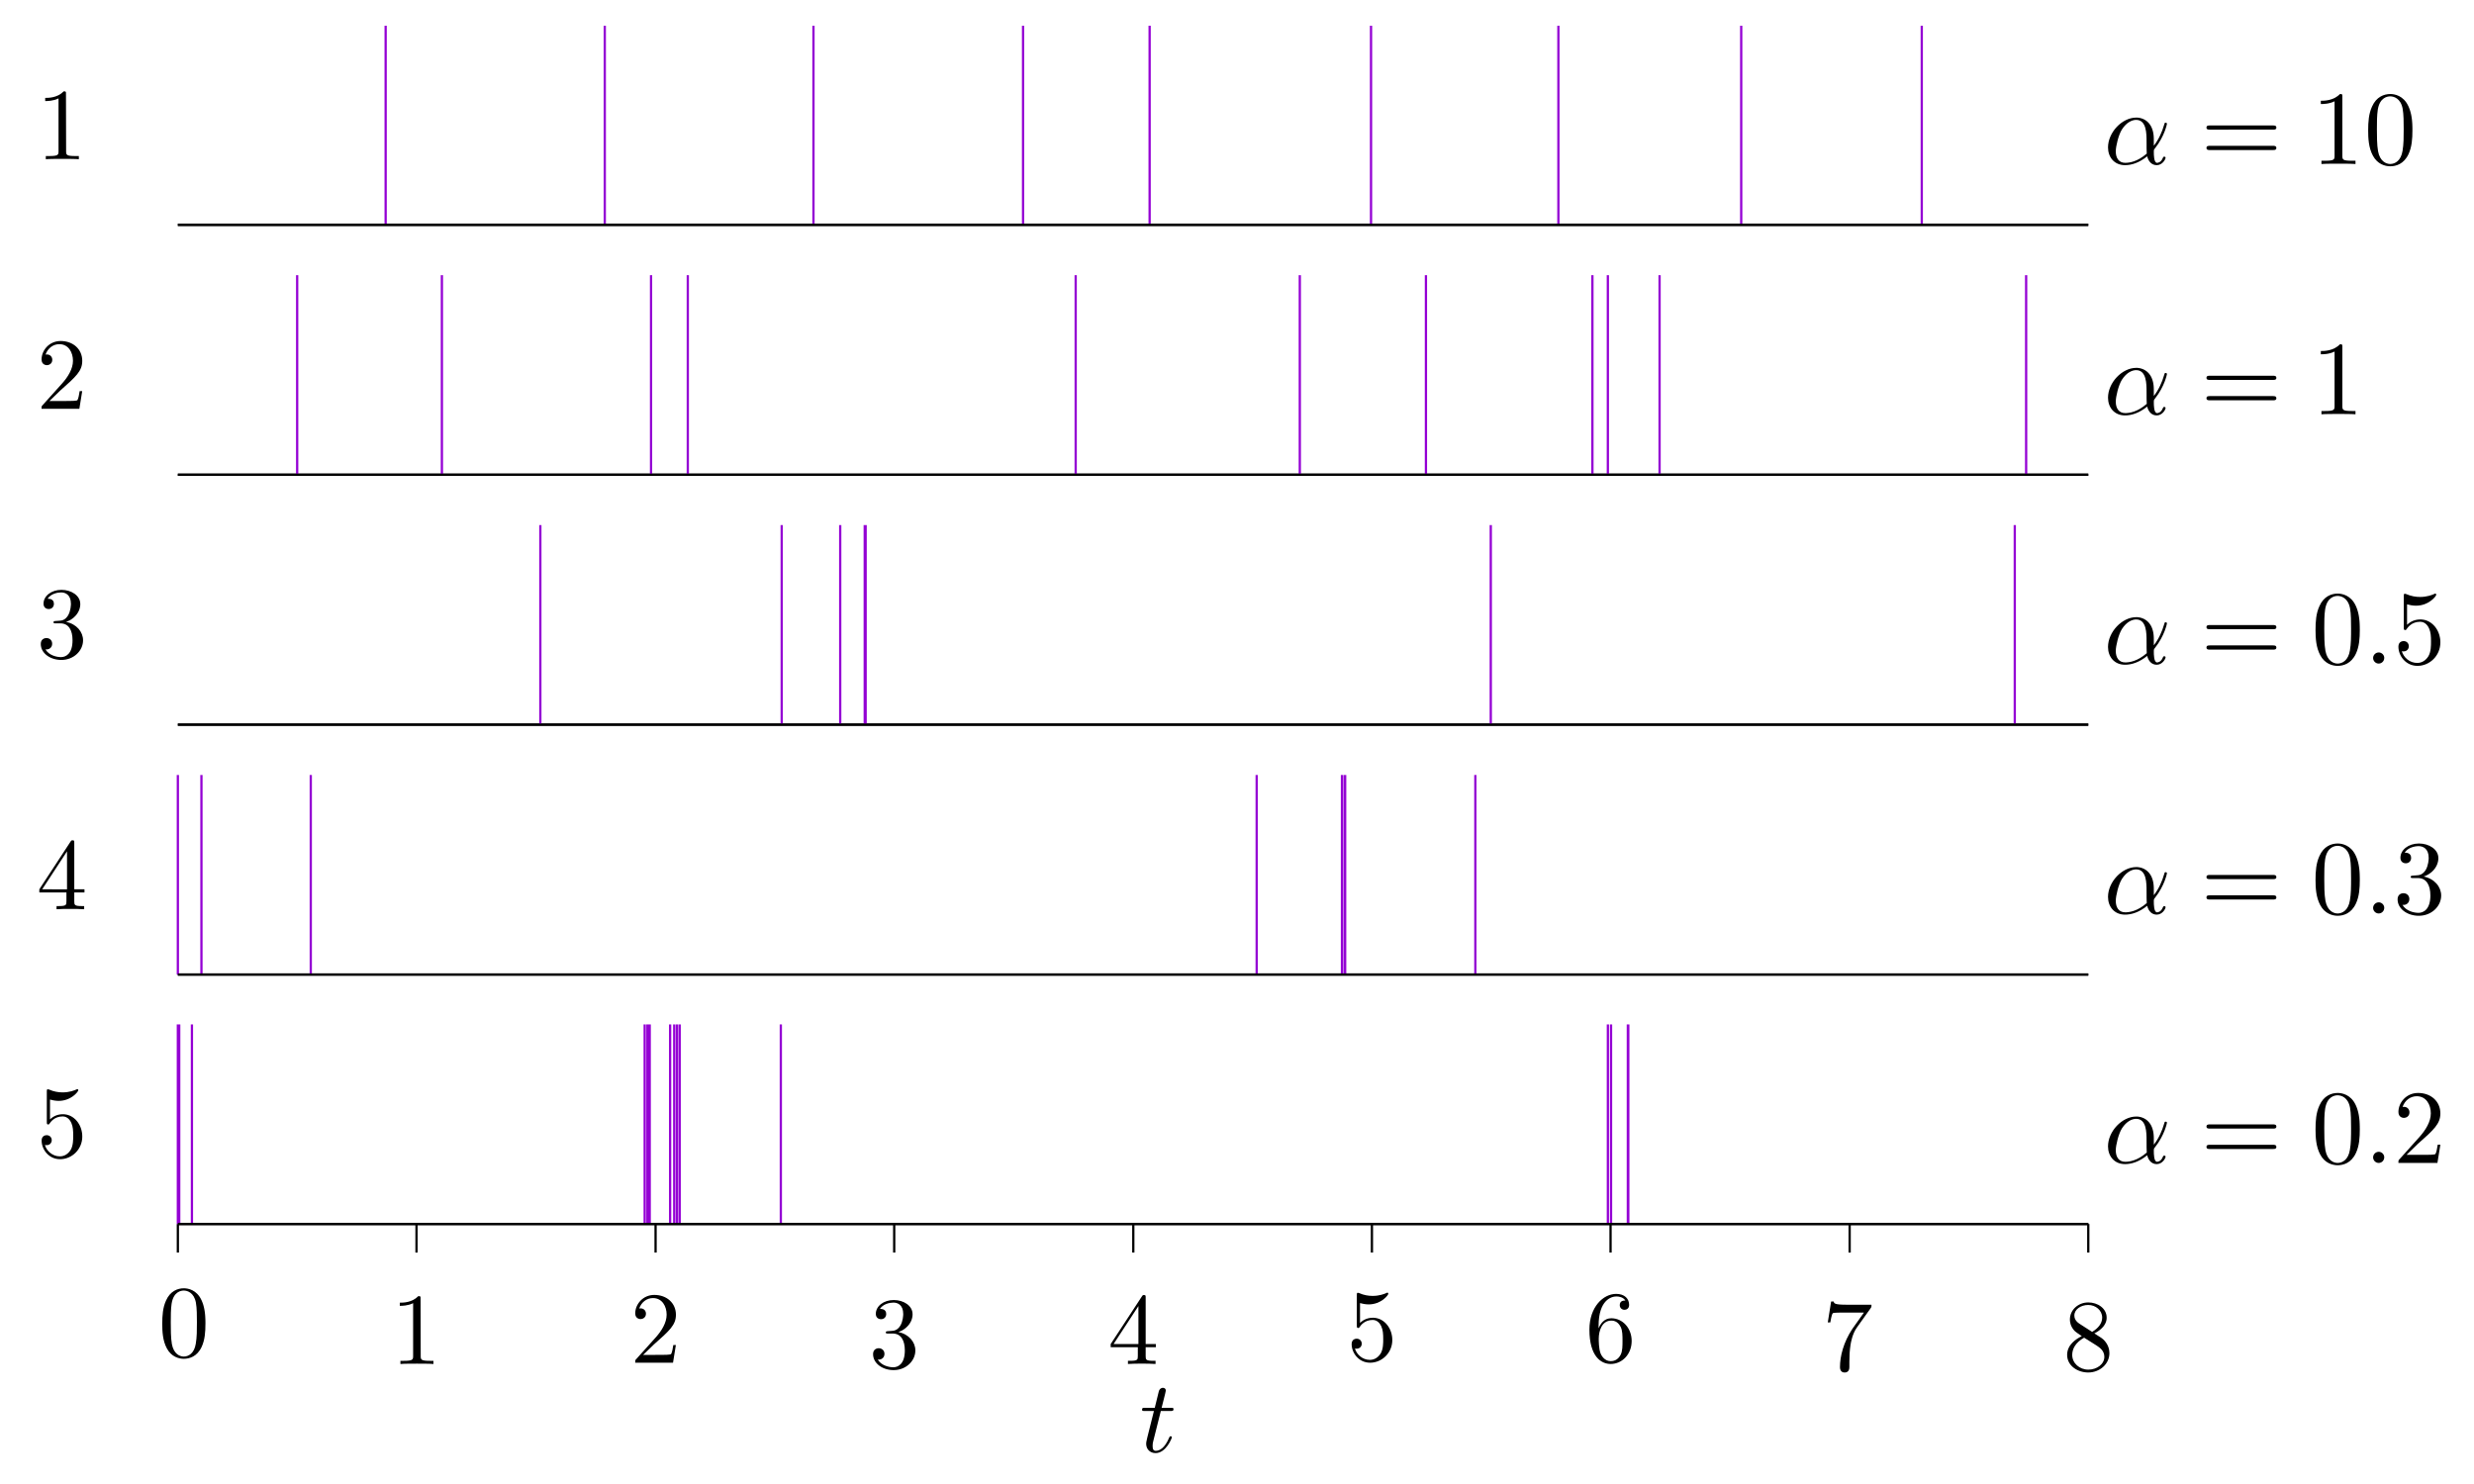 <?xml version="1.0" encoding="UTF-8" standalone="no"?>
<!-- Created with Inkscape (http://www.inkscape.org/) -->

<svg
   xmlns:dc="http://purl.org/dc/elements/1.1/"
   xmlns:cc="http://creativecommons.org/ns#"
   xmlns:rdf="http://www.w3.org/1999/02/22-rdf-syntax-ns#"
   xmlns:svg="http://www.w3.org/2000/svg"
   xmlns="http://www.w3.org/2000/svg"
   xmlns:sodipodi="http://sodipodi.sourceforge.net/DTD/sodipodi-0.dtd"
   xmlns:inkscape="http://www.inkscape.org/namespaces/inkscape"
   width="96.19mm"
   height="57.713mm"
   viewBox="0 0 96.19 57.713"
   version="1.1"
   id="svg926"
   sodipodi:docname="zierenberg_weibull_contact_trains.svg"
   inkscape:version="0.92.3 (2405546, 2018-03-11)">
  <sodipodi:namedview
     id="base"
     pagecolor="#ffffff"
     bordercolor="#666666"
     borderopacity="1.0"
     inkscape:pageopacity="0.0"
     inkscape:pageshadow="2"
     inkscape:zoom="1.4"
     inkscape:cx="60.287641"
     inkscape:cy="-2.7233141"
     inkscape:document-units="mm"
     inkscape:current-layer="layer1"
     showgrid="false"
     inkscape:window-width="1863"
     inkscape:window-height="1025"
     inkscape:window-x="57"
     inkscape:window-y="27"
     inkscape:window-maximized="1"
     fit-margin-left="1"
     fit-margin-top="1"
     fit-margin-right="1"
     fit-margin-bottom="1" />
  <defs
     id="defs920" />
  <g
     id="layer1"
     inkscape:groupmode="layer"
     inkscape:label="Layer 1"
     transform="translate(-38.353,-43.278)">
    <path
       inkscape:connector-curvature="0"
       id="path20"
       style="fill:none;stroke:#000000;stroke-width:0.088;stroke-linecap:butt;stroke-linejoin:miter;stroke-miterlimit:3.8;stroke-dasharray:none;stroke-opacity:1"
       d="M 45.268,52.022 H 119.546" />
    <path
       inkscape:connector-curvature="0"
       id="path22"
       style="fill:none;stroke:#9400d4;stroke-width:0.088;stroke-linecap:butt;stroke-linejoin:miter;stroke-miterlimit:3.8;stroke-dasharray:none;stroke-opacity:1"
       d="m 53.347,52.022 v -7.743 m 8.52,7.743 v -7.743 m 8.114,7.743 v -7.743 m 8.149,7.743 v -7.743 m 4.921,7.743 v -7.743 m 8.608,7.743 v -7.743 m 7.285,7.743 v -7.743 m 7.108,7.743 v -7.743 m 7.02,7.743 v -7.743" />
    <path
       inkscape:connector-curvature="0"
       id="path24"
       style="fill:none;stroke:#000000;stroke-width:0.088;stroke-linecap:butt;stroke-linejoin:miter;stroke-miterlimit:3.8;stroke-dasharray:none;stroke-opacity:1"
       d="M 45.268,52.022 H 119.546" />
    <path
       inkscape:connector-curvature="0"
       id="path26"
       style="fill:none;stroke:#000000;stroke-width:0.088;stroke-linecap:butt;stroke-linejoin:miter;stroke-miterlimit:3.8;stroke-dasharray:none;stroke-opacity:1"
       d="M 45.268,61.741 H 119.546" />
    <path
       inkscape:connector-curvature="0"
       id="path28"
       style="fill:none;stroke:#9400d4;stroke-width:0.088;stroke-linecap:butt;stroke-linejoin:miter;stroke-miterlimit:3.8;stroke-dasharray:none;stroke-opacity:1"
       d="m 49.907,61.741 v -7.761 m 5.627,7.761 v -7.761 m 8.132,7.761 v -7.761 m 1.429,7.761 v -7.761 m 15.081,7.761 v -7.761 m 8.714,7.761 v -7.761 m 4.904,7.761 v -7.761 m 6.473,7.761 v -7.761 m 0.6,7.761 v -7.761 m 2.011,7.761 v -7.761 m 14.252,7.761 v -7.761" />
    <path
       inkscape:connector-curvature="0"
       id="path30"
       style="fill:none;stroke:#000000;stroke-width:0.088;stroke-linecap:butt;stroke-linejoin:miter;stroke-miterlimit:3.8;stroke-dasharray:none;stroke-opacity:1"
       d="M 45.268,61.741 H 119.546" />
    <path
       inkscape:connector-curvature="0"
       id="path32"
       style="fill:none;stroke:#000000;stroke-width:0.088;stroke-linecap:butt;stroke-linejoin:miter;stroke-miterlimit:3.8;stroke-dasharray:none;stroke-opacity:1"
       d="M 45.268,71.46 H 119.546" />
    <path
       inkscape:connector-curvature="0"
       id="path34"
       style="fill:none;stroke:#9400d4;stroke-width:0.088;stroke-linecap:butt;stroke-linejoin:miter;stroke-miterlimit:3.8;stroke-dasharray:none;stroke-opacity:1"
       d="m 59.362,71.46 v -7.761 m 9.384,7.761 v -7.761 m 2.275,7.761 v -7.761 m 0.953,7.761 v -7.761 m 0.035,7.761 v -7.761 m 24.306,7.761 v -7.761 m 20.373,7.761 v -7.761" />
    <path
       inkscape:connector-curvature="0"
       id="path36"
       style="fill:none;stroke:#000000;stroke-width:0.088;stroke-linecap:butt;stroke-linejoin:miter;stroke-miterlimit:3.8;stroke-dasharray:none;stroke-opacity:1"
       d="M 45.268,71.46 H 119.546" />
    <path
       inkscape:connector-curvature="0"
       id="path38"
       style="fill:none;stroke:#000000;stroke-width:0.088;stroke-linecap:butt;stroke-linejoin:miter;stroke-miterlimit:3.8;stroke-dasharray:none;stroke-opacity:1"
       d="M 45.268,81.179 H 119.546" />
    <path
       inkscape:connector-curvature="0"
       id="path40"
       style="fill:none;stroke:#9400d4;stroke-width:0.088;stroke-linecap:butt;stroke-linejoin:miter;stroke-miterlimit:3.8;stroke-dasharray:none;stroke-opacity:1"
       d="m 45.268,81.179 v -7.761 m 0.917,7.761 v -7.761 m 4.251,7.761 v -7.761 m 36.777,7.761 v -7.761 m 3.316,7.761 v -7.761 m 0.106,7.761 v -7.761 m 0.018,7.761 v -7.761 m 5.062,7.761 v -7.761" />
    <path
       inkscape:connector-curvature="0"
       id="path42"
       style="fill:none;stroke:#000000;stroke-width:0.088;stroke-linecap:butt;stroke-linejoin:miter;stroke-miterlimit:3.8;stroke-dasharray:none;stroke-opacity:1"
       d="M 45.268,81.179 H 119.546" />
    <path
       inkscape:connector-curvature="0"
       id="path44"
       style="fill:none;stroke:#000000;stroke-width:0.088;stroke-linecap:butt;stroke-linejoin:miter;stroke-miterlimit:3.8;stroke-dasharray:none;stroke-opacity:1"
       d="m 45.268,90.88 v 1.111" />
    <path
       inkscape:connector-curvature="0"
       id="path46"
       style="fill:none;stroke:#000000;stroke-width:0.088;stroke-linecap:butt;stroke-linejoin:miter;stroke-miterlimit:3.8;stroke-dasharray:none;stroke-opacity:1"
       d="m 54.547,90.88 v 1.111" />
    <path
       inkscape:connector-curvature="0"
       id="path48"
       style="fill:none;stroke:#000000;stroke-width:0.088;stroke-linecap:butt;stroke-linejoin:miter;stroke-miterlimit:3.8;stroke-dasharray:none;stroke-opacity:1"
       d="m 63.842,90.88 v 1.111" />
    <path
       inkscape:connector-curvature="0"
       id="path50"
       style="fill:none;stroke:#000000;stroke-width:0.088;stroke-linecap:butt;stroke-linejoin:miter;stroke-miterlimit:3.8;stroke-dasharray:none;stroke-opacity:1"
       d="m 73.12,90.88 v 1.111" />
    <path
       inkscape:connector-curvature="0"
       id="path52"
       style="fill:none;stroke:#000000;stroke-width:0.088;stroke-linecap:butt;stroke-linejoin:miter;stroke-miterlimit:3.8;stroke-dasharray:none;stroke-opacity:1"
       d="m 82.416,90.88 v 1.111" />
    <path
       inkscape:connector-curvature="0"
       id="path54"
       style="fill:none;stroke:#000000;stroke-width:0.088;stroke-linecap:butt;stroke-linejoin:miter;stroke-miterlimit:3.8;stroke-dasharray:none;stroke-opacity:1"
       d="m 91.694,90.88 v 1.111" />
    <path
       inkscape:connector-curvature="0"
       id="path56"
       style="fill:none;stroke:#000000;stroke-width:0.088;stroke-linecap:butt;stroke-linejoin:miter;stroke-miterlimit:3.8;stroke-dasharray:none;stroke-opacity:1"
       d="m 100.972,90.88 v 1.111" />
    <path
       inkscape:connector-curvature="0"
       id="path58"
       style="fill:none;stroke:#000000;stroke-width:0.088;stroke-linecap:butt;stroke-linejoin:miter;stroke-miterlimit:3.8;stroke-dasharray:none;stroke-opacity:1"
       d="m 110.268,90.88 v 1.111" />
    <path
       inkscape:connector-curvature="0"
       id="path60"
       style="fill:none;stroke:#000000;stroke-width:0.088;stroke-linecap:butt;stroke-linejoin:miter;stroke-miterlimit:3.8;stroke-dasharray:none;stroke-opacity:1"
       d="m 119.546,90.88 v 1.111" />
    <path
       inkscape:connector-curvature="0"
       id="path62"
       style="fill:none;stroke:#000000;stroke-width:0.088;stroke-linecap:butt;stroke-linejoin:miter;stroke-miterlimit:3.8;stroke-dasharray:none;stroke-opacity:1"
       d="M 45.268,90.88 H 119.546" />
    <path
       inkscape:connector-curvature="0"
       id="path64"
       style="fill:none;stroke:#9400d4;stroke-width:0.088;stroke-linecap:butt;stroke-linejoin:miter;stroke-miterlimit:3.8;stroke-dasharray:none;stroke-opacity:1"
       d="m 45.268,90.88 v -7.761 m 0,7.761 v -7.761 m 0,7.761 v -7.761 m 0.053,7.761 v -7.761 m 0,7.761 v -7.761 m 0,7.761 v -7.761 m 0.494,7.761 v -7.761 m 17.604,7.761 v -7.761 m 0.106,7.761 v -7.761 m 0,7.761 v -7.761 m 0,7.761 v -7.761 m 0,7.761 v -7.761 m 0,7.761 v -7.761 m 0,7.761 v -7.761 m 0.018,7.761 v -7.761 m 0,7.761 v -7.761 m 0,7.761 v -7.761 m 0,7.761 v -7.761 m 0.071,7.761 v -7.761 m 0.794,7.761 v -7.761 m 0,7.761 v -7.761 m 0,7.761 v -7.761 m 0,7.761 v -7.761 m 0.159,7.761 v -7.761 m 0.106,7.761 v -7.761 m 0,7.761 v -7.761 m 0.106,7.761 v -7.761 m 3.933,7.761 v -7.761 m 0,7.761 v -7.761 m 32.156,7.761 v -7.761 m 0.123,7.761 v -7.761 m 0,7.761 v -7.761 m 0.653,7.761 v -7.761 m 0,7.761 v -7.761 m 0,7.761 v -7.761 m 0.018,7.761 v -7.761" />
    <path
       inkscape:connector-curvature="0"
       id="path66"
       style="fill:none;stroke:#000000;stroke-width:0.088;stroke-linecap:butt;stroke-linejoin:miter;stroke-miterlimit:3.8;stroke-dasharray:none;stroke-opacity:1"
       d="M 45.268,90.88 H 119.546" />
    <g
       transform="translate(60.136,67.919)"
       id="g1706">
      <g
         style="font-style:normal;font-variant:normal;font-weight:normal;font-stretch:normal;letter-spacing:normal;word-spacing:normal;text-anchor:start;fill:none;fill-opacity:1;fill-rule:evenodd;stroke:#000000;stroke-linecap:butt;stroke-linejoin:miter;stroke-miterlimit:10.433;stroke-dasharray:none;stroke-dashoffset:0;stroke-opacity:1"
         id="content"
         transform="matrix(0.08,0,0,-0.08,-13.913,64.323)"
         xml:space="preserve"
         stroke-miterlimit="10.433"
         font-style="normal"
         font-variant="normal"
         font-weight="normal"
         font-stretch="normal"
         font-size-adjust="none"
         letter-spacing="normal"
         word-spacing="normal"><path
           style="fill:#000000;stroke-width:0"
           inkscape:connector-curvature="0"
           d="m 465.79,426.12 h 4.68 c 0.99,0 1.49,0 1.49,1 0,0.55 -0.5,0.55 -1.39,0.55 h -4.39 c 1.79,7.08 2.04,8.08 2.04,8.37 0,0.85 -0.59,1.35 -1.43,1.35 -0.16,0 -1.55,-0.05 -2,-1.8 l -1.94,-7.92 h -4.69 c -1,0 -1.5,0 -1.5,-0.94 0,-0.61 0.41,-0.61 1.41,-0.61 h 4.37 c -3.58,-14.14 -3.78,-14.98 -3.78,-15.89 0,-2.69 1.89,-4.58 4.58,-4.58 5.08,0 7.92,7.27 7.92,7.67 0,0.5 -0.39,0.5 -0.59,0.5 -0.46,0 -0.5,-0.15 -0.75,-0.7 -2.14,-5.17 -4.78,-6.37 -6.47,-6.37 -1.05,0 -1.55,0.65 -1.55,2.29 0,1.19 0.09,1.55 0.3,2.39 z"
           id="path1703" /></g>    </g>
    <path
       id="path1780"
       d="m 54.705,93.787 v -0.004 -0.005 -0.004 -0.004 -0.004 -0.004 -0.003 -0.004 -0.003 -0.003 l -7.95e-4,-0.003 v -0.003 -0.003 -0.002 -0.003 l -7.95e-4,-0.002 -7.95e-4,-0.006 v -0.005 l -0.002,-0.004 -7.96e-4,-0.004 -0.002,-0.004 -0.002,-0.003 -0.002,-0.003 -0.002,-0.002 -0.002,-0.002 -0.002,-0.002 -0.003,-0.002 -0.003,-0.002 -0.003,-0.002 -0.002,-8e-4 -0.002,-7.9e-4 h -0.002 l -0.002,-8e-4 -0.002,-7.9e-4 h -0.002 l -0.002,-8e-4 h -0.002 l -0.003,-7.9e-4 h -0.002 -0.003 l -0.002,-8e-4 h -0.003 -0.003 -0.004 -0.003 -0.003 l -0.004,-7.9e-4 h -0.004 -0.004 -0.004 -0.004 c -0.246,0.254 -0.594,0.254 -0.72,0.254 v 0.123 c 0.08,0 0.312,0 0.518,-0.103 v 2.052 c 0,0.143 -0.011,0.19 -0.367,0.19 h -0.127 v 0.123 c 0.139,-0.013 0.483,-0.013 0.642,-0.013 0.159,0 0.502,0 0.642,0.013 v -0.123 h -0.126 c -0.356,0 -0.369,-0.043 -0.369,-0.19 z"
       inkscape:connector-curvature="0"
       style="font-style:normal;font-variant:normal;font-weight:normal;font-stretch:normal;letter-spacing:normal;word-spacing:normal;text-anchor:start;fill:#000000;fill-opacity:1;fill-rule:evenodd;stroke:#000000;stroke-width:0;stroke-linecap:butt;stroke-linejoin:miter;stroke-miterlimit:10.433;stroke-dasharray:none;stroke-dashoffset:0;stroke-opacity:1" />
    <path
       id="path1782"
       d="m 63.357,95.972 0.421,-0.408 c 0.617,-0.546 0.855,-0.76 0.855,-1.156 0,-0.452 -0.356,-0.77 -0.84,-0.77 -0.448,0 -0.742,0.366 -0.742,0.718 0,0.222 0.199,0.222 0.21,0.222 0.068,0 0.207,-0.048 0.207,-0.21 0,-0.103 -0.072,-0.207 -0.211,-0.207 -0.031,0 -0.04,0 -0.051,0.004 0.091,-0.258 0.304,-0.404 0.534,-0.404 0.36,0 0.532,0.322 0.532,0.646 0,0.316 -0.199,0.63 -0.416,0.875 l -0.761,0.847 c -0.045,0.043 -0.045,0.051 -0.045,0.146 h 1.47 l 0.111,-0.689 h -0.099 c -0.02,0.119 -0.047,0.293 -0.087,0.353 -0.029,0.031 -0.289,0.031 -0.377,0.031 z"
       inkscape:connector-curvature="0"
       style="font-style:normal;font-variant:normal;font-weight:normal;font-stretch:normal;letter-spacing:normal;word-spacing:normal;text-anchor:start;fill:#000000;fill-opacity:1;fill-rule:evenodd;stroke:#000000;stroke-width:0;stroke-linecap:butt;stroke-linejoin:miter;stroke-miterlimit:10.433;stroke-dasharray:none;stroke-dashoffset:0;stroke-opacity:1" />
    <path
       id="path1784"
       d="m 73.281,95.081 0.03,-0.01 0.029,-0.012 0.029,-0.012 0.029,-0.013 0.028,-0.014 0.026,-0.015 0.026,-0.016 0.026,-0.018 0.025,-0.018 0.024,-0.018 0.023,-0.019 0.022,-0.02 0.021,-0.021 0.021,-0.021 0.02,-0.021 0.019,-0.023 0.018,-0.023 0.017,-0.024 0.016,-0.024 0.015,-0.025 0.014,-0.025 0.013,-0.025 0.012,-0.026 0.01,-0.027 0.009,-0.027 0.008,-0.027 0.007,-0.028 0.006,-0.029 0.005,-0.029 0.003,-0.029 0.002,-0.029 v -0.029 c 0,-0.324 -0.348,-0.547 -0.729,-0.547 -0.4,0 -0.7,0.239 -0.7,0.539 0,0.131 0.087,0.207 0.203,0.207 0.122,0 0.201,-0.087 0.201,-0.203 0,-0.197 -0.186,-0.197 -0.245,-0.197 0.122,-0.194 0.384,-0.246 0.527,-0.246 0.161,0 0.38,0.087 0.38,0.444 0,0.049 -0.009,0.277 -0.112,0.452 -0.118,0.19 -0.254,0.201 -0.351,0.206 -0.033,0.004 -0.127,0.011 -0.155,0.011 -0.032,0.004 -0.06,0.008 -0.06,0.048 0,0.043 0.028,0.043 0.095,0.043 h 0.174 c 0.325,0 0.471,0.27 0.471,0.659 0,0.537 -0.273,0.653 -0.448,0.653 -0.17,0 -0.467,-0.067 -0.605,-0.301 0.138,0.019 0.261,-0.068 0.261,-0.219 0,-0.142 -0.107,-0.221 -0.222,-0.221 -0.095,0 -0.221,0.055 -0.221,0.23 0,0.36 0.367,0.621 0.8,0.621 0.483,0 0.844,-0.36 0.844,-0.763 0,-0.326 -0.25,-0.634 -0.661,-0.717 z"
       inkscape:connector-curvature="0"
       style="font-style:normal;font-variant:normal;font-weight:normal;font-stretch:normal;letter-spacing:normal;word-spacing:normal;text-anchor:start;fill:#000000;fill-opacity:1;fill-rule:evenodd;stroke:#000000;stroke-width:0;stroke-linecap:butt;stroke-linejoin:miter;stroke-miterlimit:10.433;stroke-dasharray:none;stroke-dashoffset:0;stroke-opacity:1" />
    <path
       id="path1786"
       d="m 82.592,95.671 v 0.344 c 0,0.143 -0.007,0.186 -0.301,0.186 h -0.083 v 0.123 c 0.163,-0.013 0.369,-0.013 0.536,-0.013 0.166,0 0.376,0 0.537,0.013 v -0.123 h -0.083 c -0.293,0 -0.301,-0.043 -0.301,-0.186 v -0.344 h 0.396 v -0.122 h -0.396 v -1.803 c 0,-0.08 0,-0.103 -0.064,-0.103 -0.037,0 -0.048,0 -0.08,0.049 l -1.216,1.857 h 0.112 l 0.966,-1.477 v 1.477 h -0.966 -0.112 v 0.122 z"
       inkscape:connector-curvature="0"
       style="font-style:normal;font-variant:normal;font-weight:normal;font-stretch:normal;letter-spacing:normal;word-spacing:normal;text-anchor:start;fill:#000000;fill-opacity:1;fill-rule:evenodd;stroke:#000000;stroke-width:0;stroke-linecap:butt;stroke-linejoin:miter;stroke-miterlimit:10.433;stroke-dasharray:none;stroke-dashoffset:0;stroke-opacity:1" />
    <path
       id="path1788"
       d="m 92.485,95.395 -7.95e-4,-0.044 -0.002,-0.043 -0.005,-0.043 -0.006,-0.042 -0.009,-0.042 -0.009,-0.041 -0.012,-0.04 -0.013,-0.04 -0.015,-0.038 -0.016,-0.037 -0.017,-0.037 -0.02,-0.035 -0.021,-0.034 -0.021,-0.033 -0.024,-0.032 -0.025,-0.03 -0.025,-0.029 -0.027,-0.028 -0.029,-0.025 -0.029,-0.025 -0.03,-0.023 -0.032,-0.021 -0.033,-0.02 -0.033,-0.018 -0.034,-0.016 -0.036,-0.013 -0.036,-0.012 -0.037,-0.01 -0.037,-0.007 -0.038,-0.006 -0.04,-0.004 -0.04,-7.9e-4 c -0.19,0 -0.36,0.064 -0.502,0.201 v -0.771 c 0.08,0.023 0.21,0.051 0.336,0.051 0.487,0 0.764,-0.36 0.764,-0.413 0,-0.024 -0.011,-0.044 -0.04,-0.044 -0.004,0 -0.011,0 -0.031,0.013 -0.08,0.036 -0.273,0.114 -0.539,0.114 -0.158,0 -0.34,-0.028 -0.527,-0.111 -0.031,-0.011 -0.04,-0.011 -0.047,-0.011 -0.04,0 -0.04,0.031 -0.04,0.094 v 1.173 c 0,0.071 0,0.103 0.056,0.103 0.028,0 0.035,-0.013 0.051,-0.036 0.044,-0.064 0.19,-0.277 0.511,-0.277 0.206,0 0.305,0.183 0.336,0.254 0.064,0.146 0.072,0.301 0.072,0.499 0,0.138 0,0.377 -0.095,0.543 -0.094,0.154 -0.241,0.257 -0.424,0.257 -0.289,0 -0.514,-0.21 -0.582,-0.443 0.012,0.003 0.025,0.007 0.068,0.007 0.131,0 0.198,-0.099 0.198,-0.194 0,-0.095 -0.067,-0.194 -0.198,-0.194 -0.056,0 -0.195,0.028 -0.195,0.211 0,0.34 0.273,0.723 0.718,0.723 0.459,0 0.863,-0.38 0.863,-0.882 z"
       inkscape:connector-curvature="0"
       style="font-style:normal;font-variant:normal;font-weight:normal;font-stretch:normal;letter-spacing:normal;word-spacing:normal;text-anchor:start;fill:#000000;fill-opacity:1;fill-rule:evenodd;stroke:#000000;stroke-width:0;stroke-linecap:butt;stroke-linejoin:miter;stroke-miterlimit:10.433;stroke-dasharray:none;stroke-dashoffset:0;stroke-opacity:1" />
    <path
       id="path1790"
       d="m 100.507,94.939 v -0.095 c 0,-1.003 0.491,-1.146 0.693,-1.146 0.095,0 0.261,0.024 0.348,0.159 -0.059,0 -0.218,0 -0.218,0.178 0,0.122 0.096,0.182 0.183,0.182 0.064,0 0.181,-0.036 0.181,-0.19 0,-0.239 -0.174,-0.429 -0.502,-0.429 -0.508,0 -1.042,0.512 -1.042,1.387 0,1.058 0.46,1.339 0.827,1.339 0.44,0 0.816,-0.372 0.816,-0.894 0,-0.502 -0.353,-0.884 -0.793,-0.884 l -0.004,0.092 c 0.064,0 0.246,0 0.37,0.246 0.071,0.145 0.071,0.347 0.071,0.541 0,0.19 0,0.389 -0.068,0.532 -0.119,0.237 -0.301,0.257 -0.393,0.257 v 0 c -0.25,0 -0.367,-0.237 -0.391,-0.297 -0.072,-0.186 -0.072,-0.503 -0.072,-0.575 0,-0.308 0.126,-0.704 0.483,-0.704 l 0.004,-0.092 c -0.268,0 -0.415,0.203 -0.494,0.393 z"
       inkscape:connector-curvature="0"
       style="font-style:normal;font-variant:normal;font-weight:normal;font-stretch:normal;letter-spacing:normal;word-spacing:normal;text-anchor:start;fill:#000000;fill-opacity:1;fill-rule:evenodd;stroke:#000000;stroke-width:0;stroke-linecap:butt;stroke-linejoin:miter;stroke-miterlimit:10.433;stroke-dasharray:none;stroke-dashoffset:0;stroke-opacity:1" />
    <path
       id="path1792"
       d="m 111.083,94.157 0.003,-0.005 0.003,-0.004 0.002,-0.004 0.002,-0.004 0.002,-0.003 0.002,-0.003 0.002,-0.004 0.002,-0.003 0.002,-0.003 0.002,-0.003 8e-4,-0.003 0.002,-0.003 0.002,-0.003 7.9e-4,-0.003 8e-4,-0.003 7.9e-4,-0.003 8e-4,-0.003 7.9e-4,-0.004 8e-4,-0.004 v -0.003 l 7.9e-4,-0.005 v -0.004 l 8e-4,-0.005 v -0.005 -0.005 l 7.9e-4,-0.006 v -0.006 -0.006 -0.006 -0.006 -0.007 -0.004 -0.004 h -0.962 c -0.483,0 -0.491,-0.052 -0.508,-0.126 h -0.098 l -0.13,0.815 h 0.098 c 0.013,-0.064 0.049,-0.313 0.099,-0.36 0.028,-0.024 0.337,-0.024 0.388,-0.024 h 0.821 c -0.045,0.064 -0.357,0.496 -0.445,0.626 -0.356,0.533 -0.487,1.085 -0.487,1.489 0,0.04 0,0.217 0.182,0.217 0.183,0 0.183,-0.177 0.183,-0.217 v -0.203 c 0,-0.217 0.011,-0.436 0.044,-0.65 0.014,-0.091 0.071,-0.431 0.245,-0.677 z"
       inkscape:connector-curvature="0"
       style="font-style:normal;font-variant:normal;font-weight:normal;font-stretch:normal;letter-spacing:normal;word-spacing:normal;text-anchor:start;fill:#000000;fill-opacity:1;fill-rule:evenodd;stroke:#000000;stroke-width:0;stroke-linecap:butt;stroke-linejoin:miter;stroke-miterlimit:10.433;stroke-dasharray:none;stroke-dashoffset:0;stroke-opacity:1" />
    <path
       id="path1794"
       d="m 119.781,95.135 0.026,-0.014 0.026,-0.013 0.025,-0.015 0.025,-0.015 0.024,-0.015 0.024,-0.016 0.023,-0.016 0.022,-0.016 0.021,-0.017 0.021,-0.018 0.02,-0.017 0.02,-0.018 0.018,-0.018 0.018,-0.019 0.018,-0.018 0.016,-0.019 0.016,-0.019 0.014,-0.02 0.013,-0.02 0.013,-0.021 0.012,-0.021 0.011,-0.021 0.01,-0.021 0.009,-0.021 0.008,-0.022 0.007,-0.022 0.006,-0.022 0.005,-0.023 0.004,-0.023 0.002,-0.024 0.002,-0.024 8e-4,-0.025 c 0,-0.365 -0.353,-0.592 -0.713,-0.592 l -0.004,0.099 c 0.29,0 0.543,0.207 0.543,0.492 0,0.225 -0.155,0.415 -0.392,0.554 l -0.491,-0.316 c -0.182,-0.119 -0.199,-0.254 -0.199,-0.321 0,-0.242 0.258,-0.409 0.539,-0.409 l 0.004,-0.099 c -0.396,0 -0.716,0.293 -0.716,0.662 0,0.071 0.007,0.25 0.173,0.436 0.044,0.047 0.19,0.146 0.289,0.213 l 0.091,0.06 0.489,0.308 c 0.111,0.075 0.297,0.195 0.297,0.436 0,0.293 -0.297,0.499 -0.623,0.499 -0.34,0 -0.626,-0.246 -0.626,-0.573 0,-0.231 0.126,-0.483 0.463,-0.67 v 0 l -0.091,-0.06 c -0.23,0.114 -0.57,0.337 -0.57,0.73 0,0.42 0.404,0.684 0.82,0.684 0.448,0 0.824,-0.329 0.824,-0.752 0,-0.142 -0.043,-0.321 -0.193,-0.487 -0.076,-0.084 -0.139,-0.123 -0.393,-0.281 z"
       inkscape:connector-curvature="0"
       style="font-style:normal;font-variant:normal;font-weight:normal;font-stretch:normal;letter-spacing:normal;word-spacing:normal;text-anchor:start;fill:#000000;fill-opacity:1;fill-rule:evenodd;stroke:#000000;stroke-width:0;stroke-linecap:butt;stroke-linejoin:miter;stroke-miterlimit:10.433;stroke-dasharray:none;stroke-dashoffset:0;stroke-opacity:1" />
    <g
       transform="translate(21.978,64.209)"
       id="g1939">
      <g
         style="font-style:normal;font-variant:normal;font-weight:normal;font-stretch:normal;letter-spacing:normal;word-spacing:normal;text-anchor:start;fill:none;fill-opacity:1;fill-rule:evenodd;stroke:#000000;stroke-linecap:butt;stroke-linejoin:miter;stroke-miterlimit:10.433;stroke-dasharray:none;stroke-dashoffset:0;stroke-opacity:1"
         id="g1937"
         transform="matrix(0.08,0,0,-0.08,-13.913,64.323)"
         xml:space="preserve"
         stroke-miterlimit="10.433"
         font-style="normal"
         font-variant="normal"
         font-weight="normal"
         font-stretch="normal"
         font-size-adjust="none"
         letter-spacing="normal"
         word-spacing="normal"><path
           style="fill:#000000;stroke-width:0"
           inkscape:connector-curvature="0"
           d="m 478.44,422.14 v 0.74 l -0.01,0.75 -0.02,0.75 -0.04,0.74 -0.04,0.75 -0.06,0.74 -0.08,0.74 -0.09,0.73 -0.12,0.73 -0.14,0.73 -0.16,0.72 -0.19,0.72 -0.21,0.72 -0.25,0.7 -0.28,0.7 -0.15,0.35 -0.16,0.34 c -2.28,4.8 -6.37,5.6 -8.47,5.6 -2.98,0 -6.62,-1.3 -8.67,-5.94 -1.59,-3.44 -1.84,-7.33 -1.84,-11.31 0,-3.74 0.2,-8.22 2.25,-12 2.14,-4.03 5.78,-5.03 8.22,-5.03 v 1.09 c -1.94,0 -4.89,1.25 -5.79,6.03 -0.54,2.98 -0.54,7.56 -0.54,10.52 0,3.18 0,6.46 0.4,9.15 0.94,5.94 4.68,6.38 5.93,6.38 1.64,0 4.93,-0.89 5.87,-5.83 0.5,-2.78 0.5,-6.58 0.5,-9.7 0,-3.75 0,-7.13 -0.55,-10.32 -0.75,-4.73 -3.59,-6.23 -5.82,-6.23 v 0 -1.09 c 2.68,0 6.46,1.04 8.67,5.78 1.59,3.43 1.84,7.31 1.84,11.25 z"
           id="path1935" /></g>    </g>
    <path
       id="path1780-2"
       d="m 40.918,46.932 v -0.004 -0.005 -0.004 -0.004 -0.004 -0.004 -0.003 -0.004 -0.003 -0.003 l -7.94e-4,-0.003 v -0.003 -0.003 -0.002 -0.003 l -7.94e-4,-0.002 -7.94e-4,-0.006 v -0.005 l -0.002,-0.004 -7.96e-4,-0.004 -0.002,-0.004 -0.002,-0.003 -0.002,-0.003 -0.002,-0.002 -0.002,-0.002 -0.002,-0.002 -0.003,-0.002 -0.003,-0.002 -0.003,-0.002 -0.002,-8e-4 -0.002,-7.9e-4 h -0.002 l -0.002,-8e-4 -0.002,-7.9e-4 h -0.002 l -0.002,-8e-4 h -0.002 l -0.003,-7.89e-4 h -0.002 -0.003 l -0.002,-8e-4 h -0.003 -0.003 -0.004 -0.003 -0.003 l -0.004,-7.9e-4 h -0.004 -0.004 -0.004 -0.004 c -0.246,0.254 -0.594,0.254 -0.72,0.254 v 0.123 c 0.08,0 0.312,0 0.518,-0.103 v 2.052 c 0,0.143 -0.011,0.19 -0.367,0.19 h -0.127 v 0.123 c 0.139,-0.013 0.483,-0.013 0.642,-0.013 0.159,0 0.502,0 0.642,0.013 v -0.123 h -0.126 c -0.356,0 -0.369,-0.043 -0.369,-0.19 z"
       inkscape:connector-curvature="0"
       style="font-style:normal;font-variant:normal;font-weight:normal;font-stretch:normal;letter-spacing:normal;word-spacing:normal;text-anchor:start;fill:#000000;fill-opacity:1;fill-rule:evenodd;stroke:#000000;stroke-width:0;stroke-linecap:butt;stroke-linejoin:miter;stroke-miterlimit:10.433;stroke-dasharray:none;stroke-dashoffset:0;stroke-opacity:1" />
    <path
       id="path1782-5"
       d="m 40.275,58.874 0.421,-0.408 c 0.617,-0.546 0.855,-0.76 0.855,-1.156 0,-0.452 -0.356,-0.77 -0.84,-0.77 -0.448,0 -0.742,0.366 -0.742,0.718 0,0.222 0.199,0.222 0.21,0.222 0.068,0 0.207,-0.048 0.207,-0.21 0,-0.103 -0.072,-0.207 -0.211,-0.207 -0.031,0 -0.04,0 -0.051,0.004 0.091,-0.258 0.304,-0.404 0.534,-0.404 0.36,0 0.532,0.322 0.532,0.646 0,0.316 -0.199,0.63 -0.416,0.875 l -0.761,0.847 c -0.045,0.043 -0.045,0.051 -0.045,0.146 h 1.47 l 0.111,-0.689 h -0.099 c -0.02,0.119 -0.047,0.293 -0.087,0.353 -0.029,0.031 -0.289,0.031 -0.377,0.031 z"
       inkscape:connector-curvature="0"
       style="font-style:normal;font-variant:normal;font-weight:normal;font-stretch:normal;letter-spacing:normal;word-spacing:normal;text-anchor:start;fill:#000000;fill-opacity:1;fill-rule:evenodd;stroke:#000000;stroke-width:0;stroke-linecap:butt;stroke-linejoin:miter;stroke-miterlimit:10.433;stroke-dasharray:none;stroke-dashoffset:0;stroke-opacity:1" />
    <path
       id="path1786-8"
       d="m 40.936,77.986 v 0.344 c 0,0.143 -0.007,0.186 -0.301,0.186 h -0.083 v 0.123 c 0.163,-0.013 0.369,-0.013 0.536,-0.013 0.166,0 0.376,0 0.537,0.013 v -0.123 h -0.083 c -0.293,0 -0.301,-0.043 -0.301,-0.186 v -0.344 h 0.396 v -0.122 h -0.396 v -1.803 c 0,-0.08 0,-0.103 -0.064,-0.103 -0.037,0 -0.048,0 -0.08,0.049 l -1.216,1.857 h 0.112 l 0.966,-1.477 v 1.477 H 39.994 39.882 v 0.122 z"
       inkscape:connector-curvature="0"
       style="font-style:normal;font-variant:normal;font-weight:normal;font-stretch:normal;letter-spacing:normal;word-spacing:normal;text-anchor:start;fill:#000000;fill-opacity:1;fill-rule:evenodd;stroke:#000000;stroke-width:0;stroke-linecap:butt;stroke-linejoin:miter;stroke-miterlimit:10.433;stroke-dasharray:none;stroke-dashoffset:0;stroke-opacity:1" />
    <path
       id="path1788-9"
       d="m 41.551,87.48 -7.94e-4,-0.044 -0.002,-0.043 -0.005,-0.043 -0.006,-0.042 -0.009,-0.042 -0.009,-0.041 -0.012,-0.04 -0.013,-0.04 -0.015,-0.038 -0.016,-0.037 -0.017,-0.037 -0.02,-0.035 -0.021,-0.034 -0.021,-0.033 -0.024,-0.032 -0.025,-0.03 -0.025,-0.029 -0.027,-0.028 -0.029,-0.025 -0.029,-0.025 -0.03,-0.023 -0.032,-0.021 -0.033,-0.02 -0.033,-0.018 -0.034,-0.016 -0.036,-0.013 -0.036,-0.012 -0.037,-0.01 -0.037,-0.007 -0.038,-0.006 -0.04,-0.004 -0.04,-7.91e-4 c -0.19,0 -0.36,0.064 -0.502,0.201 v -0.771 c 0.08,0.023 0.21,0.051 0.336,0.051 0.487,0 0.764,-0.36 0.764,-0.413 0,-0.024 -0.011,-0.044 -0.04,-0.044 -0.004,0 -0.011,0 -0.031,0.013 -0.08,0.036 -0.273,0.114 -0.539,0.114 -0.158,0 -0.34,-0.028 -0.527,-0.111 -0.031,-0.011 -0.04,-0.011 -0.047,-0.011 -0.04,0 -0.04,0.031 -0.04,0.094 v 1.173 c 0,0.071 0,0.103 0.056,0.103 0.028,0 0.035,-0.013 0.051,-0.036 0.044,-0.064 0.19,-0.277 0.511,-0.277 0.206,0 0.305,0.183 0.336,0.254 0.064,0.146 0.072,0.301 0.072,0.499 0,0.138 0,0.377 -0.095,0.543 -0.094,0.154 -0.241,0.257 -0.424,0.257 -0.289,0 -0.514,-0.21 -0.582,-0.443 0.012,0.003 0.025,0.007 0.068,0.007 0.131,0 0.198,-0.099 0.198,-0.194 0,-0.095 -0.067,-0.194 -0.198,-0.194 -0.056,0 -0.195,0.028 -0.195,0.211 0,0.34 0.273,0.723 0.718,0.723 0.459,0 0.863,-0.38 0.863,-0.882 z"
       inkscape:connector-curvature="0"
       style="font-style:normal;font-variant:normal;font-weight:normal;font-stretch:normal;letter-spacing:normal;word-spacing:normal;text-anchor:start;fill:#000000;fill-opacity:1;fill-rule:evenodd;stroke:#000000;stroke-width:0;stroke-linecap:butt;stroke-linejoin:miter;stroke-miterlimit:10.433;stroke-dasharray:none;stroke-dashoffset:0;stroke-opacity:1" />
    <path
       id="path1784-0"
       d="m 40.921,67.462 0.03,-0.01 0.029,-0.012 0.029,-0.012 0.029,-0.013 0.028,-0.014 0.026,-0.015 0.026,-0.016 0.026,-0.018 0.025,-0.018 0.024,-0.018 0.023,-0.019 0.022,-0.02 0.021,-0.021 0.021,-0.021 0.02,-0.021 0.019,-0.023 0.018,-0.023 0.017,-0.024 0.016,-0.024 0.015,-0.025 0.014,-0.025 0.013,-0.025 0.012,-0.026 0.01,-0.027 0.009,-0.027 0.008,-0.027 0.007,-0.028 0.006,-0.029 0.005,-0.029 0.003,-0.029 0.002,-0.029 v -0.029 c 0,-0.324 -0.348,-0.547 -0.729,-0.547 -0.4,0 -0.7,0.239 -0.7,0.539 0,0.131 0.087,0.207 0.203,0.207 0.122,0 0.201,-0.087 0.201,-0.203 0,-0.197 -0.186,-0.197 -0.245,-0.197 0.122,-0.194 0.384,-0.246 0.527,-0.246 0.161,0 0.38,0.087 0.38,0.444 0,0.049 -0.009,0.277 -0.112,0.452 -0.118,0.19 -0.254,0.201 -0.351,0.206 -0.033,0.004 -0.127,0.011 -0.155,0.011 -0.032,0.004 -0.06,0.008 -0.06,0.048 0,0.043 0.028,0.043 0.095,0.043 h 0.174 c 0.325,0 0.471,0.27 0.471,0.659 0,0.537 -0.273,0.653 -0.448,0.653 -0.17,0 -0.467,-0.067 -0.605,-0.301 0.138,0.019 0.261,-0.068 0.261,-0.219 0,-0.142 -0.107,-0.221 -0.222,-0.221 -0.095,0 -0.221,0.055 -0.221,0.23 0,0.36 0.367,0.621 0.8,0.621 0.483,0 0.844,-0.36 0.844,-0.763 0,-0.326 -0.25,-0.634 -0.661,-0.717 z"
       inkscape:connector-curvature="0"
       style="font-style:normal;font-variant:normal;font-weight:normal;font-stretch:normal;letter-spacing:normal;word-spacing:normal;text-anchor:start;fill:#000000;fill-opacity:1;fill-rule:evenodd;stroke:#000000;stroke-width:0;stroke-linecap:butt;stroke-linejoin:miter;stroke-miterlimit:10.433;stroke-dasharray:none;stroke-dashoffset:0;stroke-opacity:1" />
    <g
       id="g2112"
       transform="translate(97.22,13.953)">
      <g
         word-spacing="normal"
         letter-spacing="normal"
         font-size-adjust="none"
         font-stretch="normal"
         font-weight="normal"
         font-variant="normal"
         font-style="normal"
         stroke-miterlimit="10.433"
         xml:space="preserve"
         transform="matrix(0.082,0,0,-0.082,-14.428,69.011)"
         id="g2110"
         style="font-style:normal;font-variant:normal;font-weight:normal;font-stretch:normal;letter-spacing:normal;word-spacing:normal;text-anchor:start;fill:none;fill-opacity:1;fill-rule:evenodd;stroke:#000000;stroke-linecap:butt;stroke-linejoin:miter;stroke-miterlimit:10.433;stroke-dasharray:none;stroke-dashoffset:0;stroke-opacity:1"><path
           id="path2100"
           d="m 479.29,417.96 -0.01,0.37 -0.01,0.35 -0.02,0.35 -0.02,0.34 -0.06,0.65 -0.09,0.63 -0.11,0.59 -0.14,0.57 -0.15,0.54 -0.18,0.51 -0.19,0.49 -0.21,0.45 -0.23,0.44 -0.25,0.4 -0.26,0.38 -0.27,0.36 -0.29,0.33 -0.3,0.31 -0.31,0.29 -0.31,0.26 -0.33,0.24 -0.34,0.22 -0.34,0.2 -0.35,0.18 -0.35,0.16 -0.36,0.14 -0.35,0.12 -0.36,0.11 -0.37,0.09 -0.36,0.06 -0.36,0.06 -0.35,0.04 -0.35,0.02 h -0.35 l -0.05,-1.09 c 4.94,0 4.94,-6.53 4.94,-10.41 0,-1.84 0,-4.73 0.09,-5.57 v 0 c -4.37,-3.85 -8.22,-4.39 -10.2,-4.39 -3,0 -4.49,2.25 -4.49,5.43 0,2.44 1.3,7.82 2.89,10.36 2.33,3.64 5.04,4.58 6.77,4.58 l 0.05,1.09 c -6.82,0 -13.39,-7.12 -13.39,-14.14 0,-4.64 2.98,-8.42 8.06,-8.42 3.14,0 6.73,1.14 10.51,4.19 0.66,-2.64 2.3,-4.19 4.54,-4.19 2.64,0 4.18,2.74 4.18,3.53 0,0.36 -0.29,0.5 -0.59,0.5 -0.36,0 -0.5,-0.14 -0.66,-0.5 -0.89,-2.43 -2.68,-2.43 -2.78,-2.43 -1.54,0 -1.54,3.89 -1.54,5.07 0,1.05 0,1.16 0.5,1.75 4.68,5.88 5.73,11.66 5.73,11.71 0,0.11 -0.06,0.5 -0.61,0.5 -0.5,0 -0.5,-0.14 -0.75,-1.05 -0.89,-3.14 -2.53,-6.92 -4.87,-9.86 z"
           inkscape:connector-curvature="0"
           style="fill:#000000;stroke-width:0" /><path
           id="path2102"
           d="m 535.71,422.5 h 0.14 0.14 0.15 l 0.07,0.01 h 0.07 l 0.08,0.01 0.07,0.01 0.07,0.01 0.07,0.01 0.07,0.01 0.06,0.02 0.07,0.02 0.06,0.02 0.06,0.02 0.06,0.03 0.05,0.03 0.06,0.04 0.05,0.03 0.04,0.05 0.05,0.04 0.04,0.05 0.02,0.03 0.01,0.03 0.02,0.02 0.02,0.03 0.01,0.03 0.01,0.04 0.01,0.03 0.02,0.04 0.01,0.03 v 0.04 l 0.01,0.04 0.01,0.04 v 0.04 l 0.01,0.04 v 0.04 0.05 c 0,1 -0.95,1 -1.64,1 h -29.85 c -0.7,0 -1.64,0 -1.64,-1 0,-0.98 0.94,-0.98 1.69,-0.98 z"
           inkscape:connector-curvature="0"
           style="fill:#000000;stroke-width:0" /><path
           id="path2104"
           d="m 535.76,412.82 h 0.06 0.07 l 0.14,0.01 h 0.13 0.07 l 0.07,0.01 0.07,0.01 h 0.07 l 0.07,0.01 0.07,0.02 0.07,0.01 0.06,0.02 0.06,0.02 0.07,0.02 0.06,0.02 0.05,0.03 0.06,0.03 0.05,0.04 0.05,0.04 0.05,0.04 0.04,0.05 0.02,0.02 0.02,0.03 0.02,0.02 0.01,0.03 0.02,0.03 0.02,0.03 0.01,0.03 0.01,0.03 0.01,0.04 0.02,0.03 0.01,0.04 v 0.04 l 0.01,0.04 0.01,0.04 v 0.04 l 0.01,0.04 v 0.05 0.04 c 0,1 -0.95,1 -1.69,1 h -29.75 c -0.75,0 -1.69,0 -1.69,-1 0,-1 0.94,-1 1.64,-1 z"
           inkscape:connector-curvature="0"
           style="fill:#000000;stroke-width:0" /><path
           id="path2106"
           d="m 568.68,438.09 v 0.05 0.06 0.05 0.05 0.05 0.05 l -0.01,0.04 v 0.05 0.04 0.04 0.04 0.04 0.04 l -0.01,0.03 v 0.04 0.03 l -0.01,0.07 -0.01,0.06 -0.01,0.05 -0.01,0.05 -0.02,0.05 -0.02,0.04 -0.02,0.04 -0.03,0.03 -0.03,0.03 -0.03,0.03 -0.03,0.03 -0.04,0.02 -0.05,0.02 -0.02,0.01 -0.02,0.01 h -0.03 l -0.03,0.01 -0.03,0.01 h -0.03 l -0.03,0.01 h -0.03 l -0.03,0.01 h -0.04 -0.03 l -0.04,0.01 h -0.04 -0.04 -0.04 -0.04 -0.05 l -0.04,0.01 h -0.05 -0.05 -0.05 -0.06 c -3.09,-3.19 -7.46,-3.19 -9.06,-3.19 v -1.55 c 1,0 3.94,0 6.52,1.3 v -25.81 c 0,-1.8 -0.14,-2.39 -4.63,-2.39 h -1.59 v -1.55 c 1.75,0.16 6.08,0.16 8.06,0.16 2,0 6.33,0 8.08,-0.16 v 1.55 h -1.59 c -4.49,0 -4.64,0.54 -4.64,2.39 z"
           inkscape:connector-curvature="0"
           style="fill:#000000;stroke-width:0" /><path
           id="path2108"
           d="m 601.91,422.14 v 0.74 l -0.01,0.75 -0.02,0.75 -0.03,0.74 -0.05,0.75 -0.06,0.74 -0.07,0.74 -0.1,0.73 -0.12,0.73 -0.13,0.73 -0.17,0.72 -0.19,0.72 -0.21,0.72 -0.25,0.7 -0.28,0.7 -0.15,0.35 -0.16,0.34 c -2.28,4.8 -6.37,5.6 -8.46,5.6 -2.99,0 -6.63,-1.3 -8.68,-5.94 -1.59,-3.44 -1.84,-7.33 -1.84,-11.31 0,-3.74 0.2,-8.22 2.25,-12 2.14,-4.03 5.78,-5.03 8.22,-5.03 v 1.09 c -1.94,0 -4.89,1.25 -5.78,6.03 -0.55,2.98 -0.55,7.56 -0.55,10.52 0,3.18 0,6.46 0.41,9.15 0.93,5.94 4.67,6.38 5.92,6.38 1.64,0 4.94,-0.89 5.87,-5.83 0.5,-2.78 0.5,-6.58 0.5,-9.7 0,-3.75 0,-7.13 -0.54,-10.32 -0.75,-4.73 -3.6,-6.23 -5.83,-6.23 v 0 -1.09 c 2.69,0 6.47,1.04 8.67,5.78 1.59,3.43 1.84,7.31 1.84,11.25 z"
           inkscape:connector-curvature="0"
           style="fill:#000000;stroke-width:0" /></g>    </g>
    <g
       id="g2232"
       transform="translate(97.22,23.686)">
      <g
         id="g2230"
         transform="matrix(0.082,0,0,-0.082,-14.428,69.011)"
         xml:space="preserve"
         stroke-miterlimit="10.433"
         font-style="normal"
         font-variant="normal"
         font-weight="normal"
         font-stretch="normal"
         font-size-adjust="none"
         letter-spacing="normal"
         word-spacing="normal"
         style="font-style:normal;font-variant:normal;font-weight:normal;font-stretch:normal;letter-spacing:normal;word-spacing:normal;text-anchor:start;fill:none;fill-opacity:1;fill-rule:evenodd;stroke:#000000;stroke-linecap:butt;stroke-linejoin:miter;stroke-miterlimit:10.433;stroke-dasharray:none;stroke-dashoffset:0;stroke-opacity:1"><path
           d="m 479.29,417.96 -0.01,0.37 -0.01,0.35 -0.02,0.35 -0.02,0.34 -0.06,0.65 -0.09,0.63 -0.11,0.59 -0.14,0.57 -0.15,0.54 -0.18,0.51 -0.19,0.49 -0.21,0.45 -0.23,0.44 -0.25,0.4 -0.26,0.38 -0.27,0.36 -0.29,0.33 -0.3,0.31 -0.31,0.29 -0.31,0.26 -0.33,0.24 -0.34,0.22 -0.34,0.2 -0.35,0.18 -0.35,0.16 -0.36,0.14 -0.35,0.12 -0.36,0.11 -0.37,0.09 -0.36,0.06 -0.36,0.06 -0.35,0.04 -0.35,0.02 h -0.35 l -0.05,-1.09 c 4.94,0 4.94,-6.53 4.94,-10.41 0,-1.84 0,-4.73 0.09,-5.57 v 0 c -4.37,-3.85 -8.22,-4.39 -10.2,-4.39 -3,0 -4.49,2.25 -4.49,5.43 0,2.44 1.3,7.82 2.89,10.36 2.33,3.64 5.04,4.58 6.77,4.58 l 0.05,1.09 c -6.82,0 -13.39,-7.12 -13.39,-14.14 0,-4.64 2.98,-8.42 8.06,-8.42 3.14,0 6.73,1.14 10.51,4.19 0.66,-2.64 2.3,-4.19 4.54,-4.19 2.64,0 4.18,2.74 4.18,3.53 0,0.36 -0.29,0.5 -0.59,0.5 -0.36,0 -0.5,-0.14 -0.66,-0.5 -0.89,-2.43 -2.68,-2.43 -2.78,-2.43 -1.54,0 -1.54,3.89 -1.54,5.07 0,1.05 0,1.16 0.5,1.75 4.68,5.88 5.73,11.66 5.73,11.71 0,0.11 -0.06,0.5 -0.61,0.5 -0.5,0 -0.5,-0.14 -0.75,-1.05 -0.89,-3.14 -2.53,-6.92 -4.87,-9.86 z"
           id="path2222"
           inkscape:connector-curvature="0"
           style="fill:#000000;stroke-width:0" /><path
           d="m 535.71,422.5 h 0.14 0.14 0.15 l 0.07,0.01 h 0.07 l 0.08,0.01 0.07,0.01 0.07,0.01 0.07,0.01 0.07,0.01 0.06,0.02 0.07,0.02 0.06,0.02 0.06,0.02 0.06,0.03 0.05,0.03 0.06,0.04 0.05,0.03 0.04,0.05 0.05,0.04 0.04,0.05 0.02,0.03 0.01,0.03 0.02,0.02 0.02,0.03 0.01,0.03 0.01,0.04 0.01,0.03 0.02,0.04 0.01,0.03 v 0.04 l 0.01,0.04 0.01,0.04 v 0.04 l 0.01,0.04 v 0.04 0.05 c 0,1 -0.95,1 -1.64,1 h -29.85 c -0.7,0 -1.64,0 -1.64,-1 0,-0.98 0.94,-0.98 1.69,-0.98 z"
           id="path2224"
           inkscape:connector-curvature="0"
           style="fill:#000000;stroke-width:0" /><path
           d="m 535.76,412.82 h 0.06 0.07 l 0.14,0.01 h 0.13 0.07 l 0.07,0.01 0.07,0.01 h 0.07 l 0.07,0.01 0.07,0.02 0.07,0.01 0.06,0.02 0.06,0.02 0.07,0.02 0.06,0.02 0.05,0.03 0.06,0.03 0.05,0.04 0.05,0.04 0.05,0.04 0.04,0.05 0.02,0.02 0.02,0.03 0.02,0.02 0.01,0.03 0.02,0.03 0.02,0.03 0.01,0.03 0.01,0.03 0.01,0.04 0.02,0.03 0.01,0.04 v 0.04 l 0.01,0.04 0.01,0.04 v 0.04 l 0.01,0.04 v 0.05 0.04 c 0,1 -0.95,1 -1.69,1 h -29.75 c -0.75,0 -1.69,0 -1.69,-1 0,-1 0.94,-1 1.64,-1 z"
           id="path2226"
           inkscape:connector-curvature="0"
           style="fill:#000000;stroke-width:0" /><path
           d="m 568.68,438.09 v 0.05 0.06 0.05 0.05 0.05 0.05 l -0.01,0.04 v 0.05 0.04 0.04 0.04 0.04 0.04 l -0.01,0.03 v 0.04 0.03 l -0.01,0.07 -0.01,0.06 -0.01,0.05 -0.01,0.05 -0.02,0.05 -0.02,0.04 -0.02,0.04 -0.03,0.03 -0.03,0.03 -0.03,0.03 -0.03,0.03 -0.04,0.02 -0.05,0.02 -0.02,0.01 -0.02,0.01 h -0.03 l -0.03,0.01 -0.03,0.01 h -0.03 l -0.03,0.01 h -0.03 l -0.03,0.01 h -0.04 -0.03 l -0.04,0.01 h -0.04 -0.04 -0.04 -0.04 -0.05 l -0.04,0.01 h -0.05 -0.05 -0.05 -0.06 c -3.09,-3.19 -7.46,-3.19 -9.06,-3.19 v -1.55 c 1,0 3.94,0 6.52,1.3 v -25.81 c 0,-1.8 -0.14,-2.39 -4.63,-2.39 h -1.59 v -1.55 c 1.75,0.16 6.08,0.16 8.06,0.16 2,0 6.33,0 8.08,-0.16 v 1.55 h -1.59 c -4.49,0 -4.64,0.54 -4.64,2.39 z"
           id="path2228"
           inkscape:connector-curvature="0"
           style="fill:#000000;stroke-width:0" /></g>    </g>
    <g
       id="g2368"
       transform="translate(97.22,33.382)">
      <g
         word-spacing="normal"
         letter-spacing="normal"
         font-size-adjust="none"
         font-stretch="normal"
         font-weight="normal"
         font-variant="normal"
         font-style="normal"
         stroke-miterlimit="10.433"
         xml:space="preserve"
         transform="matrix(0.082,0,0,-0.082,-14.428,69.011)"
         id="g2366"
         style="font-style:normal;font-variant:normal;font-weight:normal;font-stretch:normal;letter-spacing:normal;word-spacing:normal;text-anchor:start;fill:none;fill-opacity:1;fill-rule:evenodd;stroke:#000000;stroke-linecap:butt;stroke-linejoin:miter;stroke-miterlimit:10.433;stroke-dasharray:none;stroke-dashoffset:0;stroke-opacity:1"><path
           id="path2354"
           d="m 479.29,417.96 -0.01,0.37 -0.01,0.35 -0.02,0.35 -0.02,0.34 -0.06,0.65 -0.09,0.63 -0.11,0.59 -0.14,0.57 -0.15,0.54 -0.18,0.51 -0.19,0.49 -0.21,0.45 -0.23,0.44 -0.25,0.4 -0.26,0.38 -0.27,0.36 -0.29,0.33 -0.3,0.31 -0.31,0.29 -0.31,0.26 -0.33,0.24 -0.34,0.22 -0.34,0.2 -0.35,0.18 -0.35,0.16 -0.36,0.14 -0.35,0.12 -0.36,0.11 -0.37,0.09 -0.36,0.06 -0.36,0.06 -0.35,0.04 -0.35,0.02 h -0.35 l -0.05,-1.09 c 4.94,0 4.94,-6.53 4.94,-10.41 0,-1.84 0,-4.73 0.09,-5.57 v 0 c -4.37,-3.85 -8.22,-4.39 -10.2,-4.39 -3,0 -4.49,2.25 -4.49,5.43 0,2.44 1.3,7.82 2.89,10.36 2.33,3.64 5.04,4.58 6.77,4.58 l 0.05,1.09 c -6.82,0 -13.39,-7.12 -13.39,-14.14 0,-4.64 2.98,-8.42 8.06,-8.42 3.14,0 6.73,1.14 10.51,4.19 0.66,-2.64 2.3,-4.19 4.54,-4.19 2.64,0 4.18,2.74 4.18,3.53 0,0.36 -0.29,0.5 -0.59,0.5 -0.36,0 -0.5,-0.14 -0.66,-0.5 -0.89,-2.43 -2.68,-2.43 -2.78,-2.43 -1.54,0 -1.54,3.89 -1.54,5.07 0,1.05 0,1.16 0.5,1.75 4.68,5.88 5.73,11.66 5.73,11.71 0,0.11 -0.06,0.5 -0.61,0.5 -0.5,0 -0.5,-0.14 -0.75,-1.05 -0.89,-3.14 -2.53,-6.92 -4.87,-9.86 z"
           inkscape:connector-curvature="0"
           style="fill:#000000;stroke-width:0" /><path
           id="path2356"
           d="m 535.71,422.5 h 0.14 0.14 0.15 l 0.07,0.01 h 0.07 l 0.08,0.01 0.07,0.01 0.07,0.01 0.07,0.01 0.07,0.01 0.06,0.02 0.07,0.02 0.06,0.02 0.06,0.02 0.06,0.03 0.05,0.03 0.06,0.04 0.05,0.03 0.04,0.05 0.05,0.04 0.04,0.05 0.02,0.03 0.01,0.03 0.02,0.02 0.02,0.03 0.01,0.03 0.01,0.04 0.01,0.03 0.02,0.04 0.01,0.03 v 0.04 l 0.01,0.04 0.01,0.04 v 0.04 l 0.01,0.04 v 0.04 0.05 c 0,1 -0.95,1 -1.64,1 h -29.85 c -0.7,0 -1.64,0 -1.64,-1 0,-0.98 0.94,-0.98 1.69,-0.98 z"
           inkscape:connector-curvature="0"
           style="fill:#000000;stroke-width:0" /><path
           id="path2358"
           d="m 535.76,412.82 h 0.06 0.07 l 0.14,0.01 h 0.13 0.07 l 0.07,0.01 0.07,0.01 h 0.07 l 0.07,0.01 0.07,0.02 0.07,0.01 0.06,0.02 0.06,0.02 0.07,0.02 0.06,0.02 0.05,0.03 0.06,0.03 0.05,0.04 0.05,0.04 0.05,0.04 0.04,0.05 0.02,0.02 0.02,0.03 0.02,0.02 0.01,0.03 0.02,0.03 0.02,0.03 0.01,0.03 0.01,0.03 0.01,0.04 0.02,0.03 0.01,0.04 v 0.04 l 0.01,0.04 0.01,0.04 v 0.04 l 0.01,0.04 v 0.05 0.04 c 0,1 -0.95,1 -1.69,1 h -29.75 c -0.75,0 -1.69,0 -1.69,-1 0,-1 0.94,-1 1.64,-1 z"
           inkscape:connector-curvature="0"
           style="fill:#000000;stroke-width:0" /><path
           id="path2360"
           d="m 576.96,422.14 -0.01,0.74 -0.01,0.75 -0.02,0.75 -0.03,0.74 -0.04,0.75 -0.06,0.74 -0.08,0.74 -0.1,0.73 -0.11,0.73 -0.14,0.73 -0.16,0.72 -0.19,0.72 -0.22,0.72 -0.24,0.7 -0.28,0.7 -0.15,0.35 -0.16,0.34 c -2.28,4.8 -6.38,5.6 -8.47,5.6 -2.99,0 -6.63,-1.3 -8.67,-5.94 -1.6,-3.44 -1.85,-7.33 -1.85,-11.31 0,-3.74 0.21,-8.22 2.25,-12 2.14,-4.03 5.78,-5.03 8.22,-5.03 v 1.09 c -1.94,0 -4.89,1.25 -5.78,6.03 -0.55,2.98 -0.55,7.56 -0.55,10.52 0,3.18 0,6.46 0.41,9.15 0.94,5.94 4.67,6.38 5.92,6.38 1.64,0 4.94,-0.89 5.88,-5.83 0.5,-2.78 0.5,-6.58 0.5,-9.7 0,-3.75 0,-7.13 -0.55,-10.32 -0.75,-4.73 -3.59,-6.23 -5.83,-6.23 v 0 -1.09 c 2.69,0 6.47,1.04 8.67,5.78 1.6,3.43 1.85,7.31 1.85,11.25 z"
           inkscape:connector-curvature="0"
           style="fill:#000000;stroke-width:0" /><path
           id="path2362"
           d="m 588.55,408.84 v 0.13 l -0.01,0.14 -0.02,0.13 -0.02,0.13 -0.03,0.12 -0.03,0.13 -0.05,0.12 -0.04,0.12 -0.06,0.12 -0.05,0.11 -0.07,0.11 -0.07,0.11 -0.07,0.1 -0.08,0.1 -0.08,0.1 -0.09,0.09 -0.09,0.09 -0.1,0.08 -0.1,0.08 -0.1,0.07 -0.11,0.07 -0.11,0.07 -0.11,0.06 -0.12,0.05 -0.12,0.05 -0.12,0.04 -0.13,0.04 -0.13,0.03 -0.13,0.02 -0.13,0.02 -0.13,0.01 h -0.14 c -1.43,0 -2.64,-1.2 -2.64,-2.64 0,-1.44 1.21,-2.64 2.64,-2.64 1.46,0 2.64,1.2 2.64,2.64 z"
           inkscape:connector-curvature="0"
           style="fill:#000000;stroke-width:0" /><path
           id="path2364"
           d="m 615.16,416.21 -0.01,0.56 -0.03,0.54 -0.06,0.54 -0.08,0.53 -0.11,0.53 -0.12,0.51 -0.14,0.5 -0.17,0.5 -0.18,0.48 -0.21,0.47 -0.22,0.46 -0.24,0.44 -0.26,0.43 -0.28,0.41 -0.29,0.4 -0.31,0.38 -0.33,0.36 -0.34,0.35 -0.36,0.32 -0.37,0.31 -0.38,0.29 -0.4,0.26 -0.41,0.25 -0.42,0.22 -0.43,0.2 -0.45,0.17 -0.45,0.15 -0.46,0.13 -0.48,0.09 -0.48,0.07 -0.49,0.05 -0.5,0.01 c -2.4,0 -4.54,-0.8 -6.33,-2.53 v 9.7 c 1,-0.29 2.64,-0.64 4.23,-0.64 6.13,0 9.61,4.53 9.61,5.19 0,0.3 -0.14,0.55 -0.5,0.55 -0.05,0 -0.14,0 -0.39,-0.16 -1,-0.45 -3.44,-1.44 -6.78,-1.44 -1.99,0 -4.28,0.35 -6.63,1.39 -0.39,0.14 -0.5,0.14 -0.59,0.14 -0.5,0 -0.5,-0.39 -0.5,-1.18 v -14.75 c 0,-0.89 0,-1.3 0.7,-1.3 0.35,0 0.44,0.16 0.64,0.45 0.55,0.8 2.39,3.49 6.43,3.49 2.59,0 3.84,-2.3 4.23,-3.19 0.81,-1.84 0.91,-3.78 0.91,-6.28 0,-1.74 0,-4.74 -1.21,-6.83 -1.18,-1.94 -3.03,-3.23 -5.32,-3.23 -3.65,0 -6.47,2.64 -7.33,5.57 0.15,-0.04 0.31,-0.09 0.86,-0.09 1.64,0 2.48,1.25 2.48,2.44 0,1.2 -0.84,2.44 -2.48,2.44 -0.71,0 -2.46,-0.35 -2.46,-2.65 0,-4.28 3.44,-9.1 9.03,-9.1 5.77,0 10.86,4.78 10.86,11.1 z"
           inkscape:connector-curvature="0"
           style="fill:#000000;stroke-width:0" /></g>    </g>
    <g
       id="g2520"
       transform="translate(97.22,43.101)">
      <g
         id="g2518"
         transform="matrix(0.082,0,0,-0.082,-14.428,69.011)"
         xml:space="preserve"
         stroke-miterlimit="10.433"
         font-style="normal"
         font-variant="normal"
         font-weight="normal"
         font-stretch="normal"
         font-size-adjust="none"
         letter-spacing="normal"
         word-spacing="normal"
         style="font-style:normal;font-variant:normal;font-weight:normal;font-stretch:normal;letter-spacing:normal;word-spacing:normal;text-anchor:start;fill:none;fill-opacity:1;fill-rule:evenodd;stroke:#000000;stroke-linecap:butt;stroke-linejoin:miter;stroke-miterlimit:10.433;stroke-dasharray:none;stroke-dashoffset:0;stroke-opacity:1"><path
           d="m 479.29,417.96 -0.01,0.37 -0.01,0.35 -0.02,0.35 -0.02,0.34 -0.06,0.65 -0.09,0.63 -0.11,0.59 -0.14,0.57 -0.15,0.54 -0.18,0.51 -0.19,0.49 -0.21,0.45 -0.23,0.44 -0.25,0.4 -0.26,0.38 -0.27,0.36 -0.29,0.33 -0.3,0.31 -0.31,0.29 -0.31,0.26 -0.33,0.24 -0.34,0.22 -0.34,0.2 -0.35,0.18 -0.35,0.16 -0.36,0.14 -0.35,0.12 -0.36,0.11 -0.37,0.09 -0.36,0.06 -0.36,0.06 -0.35,0.04 -0.35,0.02 h -0.35 l -0.05,-1.09 c 4.94,0 4.94,-6.53 4.94,-10.41 0,-1.84 0,-4.73 0.09,-5.57 v 0 c -4.37,-3.85 -8.22,-4.39 -10.2,-4.39 -3,0 -4.49,2.25 -4.49,5.43 0,2.44 1.3,7.82 2.89,10.36 2.33,3.64 5.04,4.58 6.77,4.58 l 0.05,1.09 c -6.82,0 -13.39,-7.12 -13.39,-14.14 0,-4.64 2.98,-8.42 8.06,-8.42 3.14,0 6.73,1.14 10.51,4.19 0.66,-2.64 2.3,-4.19 4.54,-4.19 2.64,0 4.18,2.74 4.18,3.53 0,0.36 -0.29,0.5 -0.59,0.5 -0.36,0 -0.5,-0.14 -0.66,-0.5 -0.89,-2.43 -2.68,-2.43 -2.78,-2.43 -1.54,0 -1.54,3.89 -1.54,5.07 0,1.05 0,1.16 0.5,1.75 4.68,5.88 5.73,11.66 5.73,11.71 0,0.11 -0.06,0.5 -0.61,0.5 -0.5,0 -0.5,-0.14 -0.75,-1.05 -0.89,-3.14 -2.53,-6.92 -4.87,-9.86 z"
           id="path2506"
           inkscape:connector-curvature="0"
           style="fill:#000000;stroke-width:0" /><path
           d="m 535.71,422.5 h 0.14 0.14 0.15 l 0.07,0.01 h 0.07 l 0.08,0.01 0.07,0.01 0.07,0.01 0.07,0.01 0.07,0.01 0.06,0.02 0.07,0.02 0.06,0.02 0.06,0.02 0.06,0.03 0.05,0.03 0.06,0.04 0.05,0.03 0.04,0.05 0.05,0.04 0.04,0.05 0.02,0.03 0.01,0.03 0.02,0.02 0.02,0.03 0.01,0.03 0.01,0.04 0.01,0.03 0.02,0.04 0.01,0.03 v 0.04 l 0.01,0.04 0.01,0.04 v 0.04 l 0.01,0.04 v 0.04 0.05 c 0,1 -0.95,1 -1.64,1 h -29.85 c -0.7,0 -1.64,0 -1.64,-1 0,-0.98 0.94,-0.98 1.69,-0.98 z"
           id="path2508"
           inkscape:connector-curvature="0"
           style="fill:#000000;stroke-width:0" /><path
           d="m 535.76,412.82 h 0.06 0.07 l 0.14,0.01 h 0.13 0.07 l 0.07,0.01 0.07,0.01 h 0.07 l 0.07,0.01 0.07,0.02 0.07,0.01 0.06,0.02 0.06,0.02 0.07,0.02 0.06,0.02 0.05,0.03 0.06,0.03 0.05,0.04 0.05,0.04 0.05,0.04 0.04,0.05 0.02,0.02 0.02,0.03 0.02,0.02 0.01,0.03 0.02,0.03 0.02,0.03 0.01,0.03 0.01,0.03 0.01,0.04 0.02,0.03 0.01,0.04 v 0.04 l 0.01,0.04 0.01,0.04 v 0.04 l 0.01,0.04 v 0.05 0.04 c 0,1 -0.95,1 -1.69,1 h -29.75 c -0.75,0 -1.69,0 -1.69,-1 0,-1 0.94,-1 1.64,-1 z"
           id="path2510"
           inkscape:connector-curvature="0"
           style="fill:#000000;stroke-width:0" /><path
           d="m 576.96,422.14 -0.01,0.74 -0.01,0.75 -0.02,0.75 -0.03,0.74 -0.04,0.75 -0.06,0.74 -0.08,0.74 -0.1,0.73 -0.11,0.73 -0.14,0.73 -0.16,0.72 -0.19,0.72 -0.22,0.72 -0.24,0.7 -0.28,0.7 -0.15,0.35 -0.16,0.34 c -2.28,4.8 -6.38,5.6 -8.47,5.6 -2.99,0 -6.63,-1.3 -8.67,-5.94 -1.6,-3.44 -1.85,-7.33 -1.85,-11.31 0,-3.74 0.21,-8.22 2.25,-12 2.14,-4.03 5.78,-5.03 8.22,-5.03 v 1.09 c -1.94,0 -4.89,1.25 -5.78,6.03 -0.55,2.98 -0.55,7.56 -0.55,10.52 0,3.18 0,6.46 0.41,9.15 0.94,5.94 4.67,6.38 5.92,6.38 1.64,0 4.94,-0.89 5.88,-5.83 0.5,-2.78 0.5,-6.58 0.5,-9.7 0,-3.75 0,-7.13 -0.55,-10.32 -0.75,-4.73 -3.59,-6.23 -5.83,-6.23 v 0 -1.09 c 2.69,0 6.47,1.04 8.67,5.78 1.6,3.43 1.85,7.31 1.85,11.25 z"
           id="path2512"
           inkscape:connector-curvature="0"
           style="fill:#000000;stroke-width:0" /><path
           d="m 588.55,408.84 v 0.13 l -0.01,0.14 -0.02,0.13 -0.02,0.13 -0.03,0.12 -0.03,0.13 -0.05,0.12 -0.04,0.12 -0.06,0.12 -0.05,0.11 -0.07,0.11 -0.07,0.11 -0.07,0.1 -0.08,0.1 -0.08,0.1 -0.09,0.09 -0.09,0.09 -0.1,0.08 -0.1,0.08 -0.1,0.07 -0.11,0.07 -0.11,0.07 -0.11,0.06 -0.12,0.05 -0.12,0.05 -0.12,0.04 -0.13,0.04 -0.13,0.03 -0.13,0.02 -0.13,0.02 -0.13,0.01 h -0.14 c -1.43,0 -2.64,-1.2 -2.64,-2.64 0,-1.44 1.21,-2.64 2.64,-2.64 1.46,0 2.64,1.2 2.64,2.64 z"
           id="path2514"
           inkscape:connector-curvature="0"
           style="fill:#000000;stroke-width:0" /><path
           d="m 607.24,423.73 0.38,0.13 0.37,0.15 0.37,0.15 0.35,0.17 0.35,0.18 0.34,0.19 0.33,0.2 0.32,0.22 0.31,0.22 0.31,0.23 0.29,0.24 0.28,0.25 0.27,0.26 0.26,0.27 0.25,0.27 0.24,0.29 0.22,0.29 0.21,0.3 0.2,0.3 0.19,0.32 0.18,0.32 0.16,0.32 0.14,0.33 0.14,0.34 0.11,0.34 0.11,0.34 0.09,0.35 0.07,0.36 0.06,0.36 0.04,0.36 0.02,0.36 0.01,0.37 c 0,4.08 -4.39,6.88 -9.17,6.88 -5.03,0 -8.81,-3 -8.81,-6.78 0,-1.65 1.09,-2.6 2.54,-2.6 1.53,0 2.53,1.1 2.53,2.55 0,2.48 -2.34,2.48 -3.07,2.48 1.53,2.44 4.82,3.1 6.62,3.1 2.03,0 4.78,-1.1 4.78,-5.58 0,-0.61 -0.11,-3.49 -1.4,-5.69 -1.49,-2.39 -3.19,-2.53 -4.43,-2.59 -0.4,-0.05 -1.59,-0.14 -1.95,-0.14 -0.39,-0.05 -0.75,-0.1 -0.75,-0.6 0,-0.54 0.36,-0.54 1.2,-0.54 h 2.19 c 4.1,0 5.94,-3.39 5.94,-8.29 0,-6.76 -3.44,-8.21 -5.64,-8.21 -2.14,0 -5.88,0.84 -7.61,3.78 1.73,-0.24 3.28,0.86 3.28,2.75 0,1.79 -1.34,2.78 -2.8,2.78 -1.18,0 -2.78,-0.69 -2.78,-2.89 0,-4.53 4.63,-7.81 10.07,-7.81 6.07,0 10.6,4.53 10.6,9.6 0,4.1 -3.14,7.97 -8.31,9.02 z"
           id="path2516"
           inkscape:connector-curvature="0"
           style="fill:#000000;stroke-width:0" /></g>    </g>
    <g
       id="g2688"
       transform="translate(97.22,52.803)">
      <g
         word-spacing="normal"
         letter-spacing="normal"
         font-size-adjust="none"
         font-stretch="normal"
         font-weight="normal"
         font-variant="normal"
         font-style="normal"
         stroke-miterlimit="10.433"
         xml:space="preserve"
         transform="matrix(0.082,0,0,-0.082,-14.428,69.011)"
         id="g2686"
         style="font-style:normal;font-variant:normal;font-weight:normal;font-stretch:normal;letter-spacing:normal;word-spacing:normal;text-anchor:start;fill:none;fill-opacity:1;fill-rule:evenodd;stroke:#000000;stroke-linecap:butt;stroke-linejoin:miter;stroke-miterlimit:10.433;stroke-dasharray:none;stroke-dashoffset:0;stroke-opacity:1"><path
           id="path2674"
           d="m 479.29,417.96 -0.01,0.37 -0.01,0.35 -0.02,0.35 -0.02,0.34 -0.06,0.65 -0.09,0.63 -0.11,0.59 -0.14,0.57 -0.15,0.54 -0.18,0.51 -0.19,0.49 -0.21,0.45 -0.23,0.44 -0.25,0.4 -0.26,0.38 -0.27,0.36 -0.29,0.33 -0.3,0.31 -0.31,0.29 -0.31,0.26 -0.33,0.24 -0.34,0.22 -0.34,0.2 -0.35,0.18 -0.35,0.16 -0.36,0.14 -0.35,0.12 -0.36,0.11 -0.37,0.09 -0.36,0.06 -0.36,0.06 -0.35,0.04 -0.35,0.02 h -0.35 l -0.05,-1.09 c 4.94,0 4.94,-6.53 4.94,-10.41 0,-1.84 0,-4.73 0.09,-5.57 v 0 c -4.37,-3.85 -8.22,-4.39 -10.2,-4.39 -3,0 -4.49,2.25 -4.49,5.43 0,2.44 1.3,7.82 2.89,10.36 2.33,3.64 5.04,4.58 6.77,4.58 l 0.05,1.09 c -6.82,0 -13.39,-7.12 -13.39,-14.14 0,-4.64 2.98,-8.42 8.06,-8.42 3.14,0 6.73,1.14 10.51,4.19 0.66,-2.64 2.3,-4.19 4.54,-4.19 2.64,0 4.18,2.74 4.18,3.53 0,0.36 -0.29,0.5 -0.59,0.5 -0.36,0 -0.5,-0.14 -0.66,-0.5 -0.89,-2.43 -2.68,-2.43 -2.78,-2.43 -1.54,0 -1.54,3.89 -1.54,5.07 0,1.05 0,1.16 0.5,1.75 4.68,5.88 5.73,11.66 5.73,11.71 0,0.11 -0.06,0.5 -0.61,0.5 -0.5,0 -0.5,-0.14 -0.75,-1.05 -0.89,-3.14 -2.53,-6.92 -4.87,-9.86 z"
           inkscape:connector-curvature="0"
           style="fill:#000000;stroke-width:0" /><path
           id="path2676"
           d="m 535.71,422.5 h 0.14 0.14 0.15 l 0.07,0.01 h 0.07 l 0.08,0.01 0.07,0.01 0.07,0.01 0.07,0.01 0.07,0.01 0.06,0.02 0.07,0.02 0.06,0.02 0.06,0.02 0.06,0.03 0.05,0.03 0.06,0.04 0.05,0.03 0.04,0.05 0.05,0.04 0.04,0.05 0.02,0.03 0.01,0.03 0.02,0.02 0.02,0.03 0.01,0.03 0.01,0.04 0.01,0.03 0.02,0.04 0.01,0.03 v 0.04 l 0.01,0.04 0.01,0.04 v 0.04 l 0.01,0.04 v 0.04 0.05 c 0,1 -0.95,1 -1.64,1 h -29.85 c -0.7,0 -1.64,0 -1.64,-1 0,-0.98 0.94,-0.98 1.69,-0.98 z"
           inkscape:connector-curvature="0"
           style="fill:#000000;stroke-width:0" /><path
           id="path2678"
           d="m 535.76,412.82 h 0.06 0.07 l 0.14,0.01 h 0.13 0.07 l 0.07,0.01 0.07,0.01 h 0.07 l 0.07,0.01 0.07,0.02 0.07,0.01 0.06,0.02 0.06,0.02 0.07,0.02 0.06,0.02 0.05,0.03 0.06,0.03 0.05,0.04 0.05,0.04 0.05,0.04 0.04,0.05 0.02,0.02 0.02,0.03 0.02,0.02 0.01,0.03 0.02,0.03 0.02,0.03 0.01,0.03 0.01,0.03 0.01,0.04 0.02,0.03 0.01,0.04 v 0.04 l 0.01,0.04 0.01,0.04 v 0.04 l 0.01,0.04 v 0.05 0.04 c 0,1 -0.95,1 -1.69,1 h -29.75 c -0.75,0 -1.69,0 -1.69,-1 0,-1 0.94,-1 1.64,-1 z"
           inkscape:connector-curvature="0"
           style="fill:#000000;stroke-width:0" /><path
           id="path2680"
           d="m 576.96,422.14 -0.01,0.74 -0.01,0.75 -0.02,0.75 -0.03,0.74 -0.04,0.75 -0.06,0.74 -0.08,0.74 -0.1,0.73 -0.11,0.73 -0.14,0.73 -0.16,0.72 -0.19,0.72 -0.22,0.72 -0.24,0.7 -0.28,0.7 -0.15,0.35 -0.16,0.34 c -2.28,4.8 -6.38,5.6 -8.47,5.6 -2.99,0 -6.63,-1.3 -8.67,-5.94 -1.6,-3.44 -1.85,-7.33 -1.85,-11.31 0,-3.74 0.21,-8.22 2.25,-12 2.14,-4.03 5.78,-5.03 8.22,-5.03 v 1.09 c -1.94,0 -4.89,1.25 -5.78,6.03 -0.55,2.98 -0.55,7.56 -0.55,10.52 0,3.18 0,6.46 0.41,9.15 0.94,5.94 4.67,6.38 5.92,6.38 1.64,0 4.94,-0.89 5.88,-5.83 0.5,-2.78 0.5,-6.58 0.5,-9.7 0,-3.75 0,-7.13 -0.55,-10.32 -0.75,-4.73 -3.59,-6.23 -5.83,-6.23 v 0 -1.09 c 2.69,0 6.47,1.04 8.67,5.78 1.6,3.43 1.85,7.31 1.85,11.25 z"
           inkscape:connector-curvature="0"
           style="fill:#000000;stroke-width:0" /><path
           id="path2682"
           d="m 588.55,408.84 v 0.13 l -0.01,0.14 -0.02,0.13 -0.02,0.13 -0.03,0.12 -0.03,0.13 -0.05,0.12 -0.04,0.12 -0.06,0.12 -0.05,0.11 -0.07,0.11 -0.07,0.11 -0.07,0.1 -0.08,0.1 -0.08,0.1 -0.09,0.09 -0.09,0.09 -0.1,0.08 -0.1,0.08 -0.1,0.07 -0.11,0.07 -0.11,0.07 -0.11,0.06 -0.12,0.05 -0.12,0.05 -0.12,0.04 -0.13,0.04 -0.13,0.03 -0.13,0.02 -0.13,0.02 -0.13,0.01 h -0.14 c -1.43,0 -2.64,-1.2 -2.64,-2.64 0,-1.44 1.21,-2.64 2.64,-2.64 1.46,0 2.64,1.2 2.64,2.64 z"
           inkscape:connector-curvature="0"
           style="fill:#000000;stroke-width:0" /><path
           id="path2684"
           d="m 599.12,410.04 5.28,5.13 c 7.76,6.87 10.76,9.56 10.76,14.54 0,5.69 -4.48,9.68 -10.56,9.68 -5.64,0 -9.33,-4.6 -9.33,-9.03 0,-2.79 2.5,-2.79 2.64,-2.79 0.86,0 2.6,0.6 2.6,2.64 0,1.3 -0.89,2.6 -2.64,2.6 -0.39,0 -0.5,0 -0.64,-0.05 1.14,3.24 3.82,5.08 6.72,5.08 4.53,0 6.68,-4.05 6.68,-8.13 0,-3.98 -2.5,-7.92 -5.23,-11.01 l -9.56,-10.66 c -0.57,-0.54 -0.57,-0.64 -0.57,-1.84 h 18.49 l 1.4,8.67 h -1.25 c -0.25,-1.5 -0.59,-3.69 -1.09,-4.44 -0.36,-0.39 -3.64,-0.39 -4.73,-0.39 z"
           inkscape:connector-curvature="0"
           style="fill:#000000;stroke-width:0" /></g>    </g>
  </g>
</svg>
